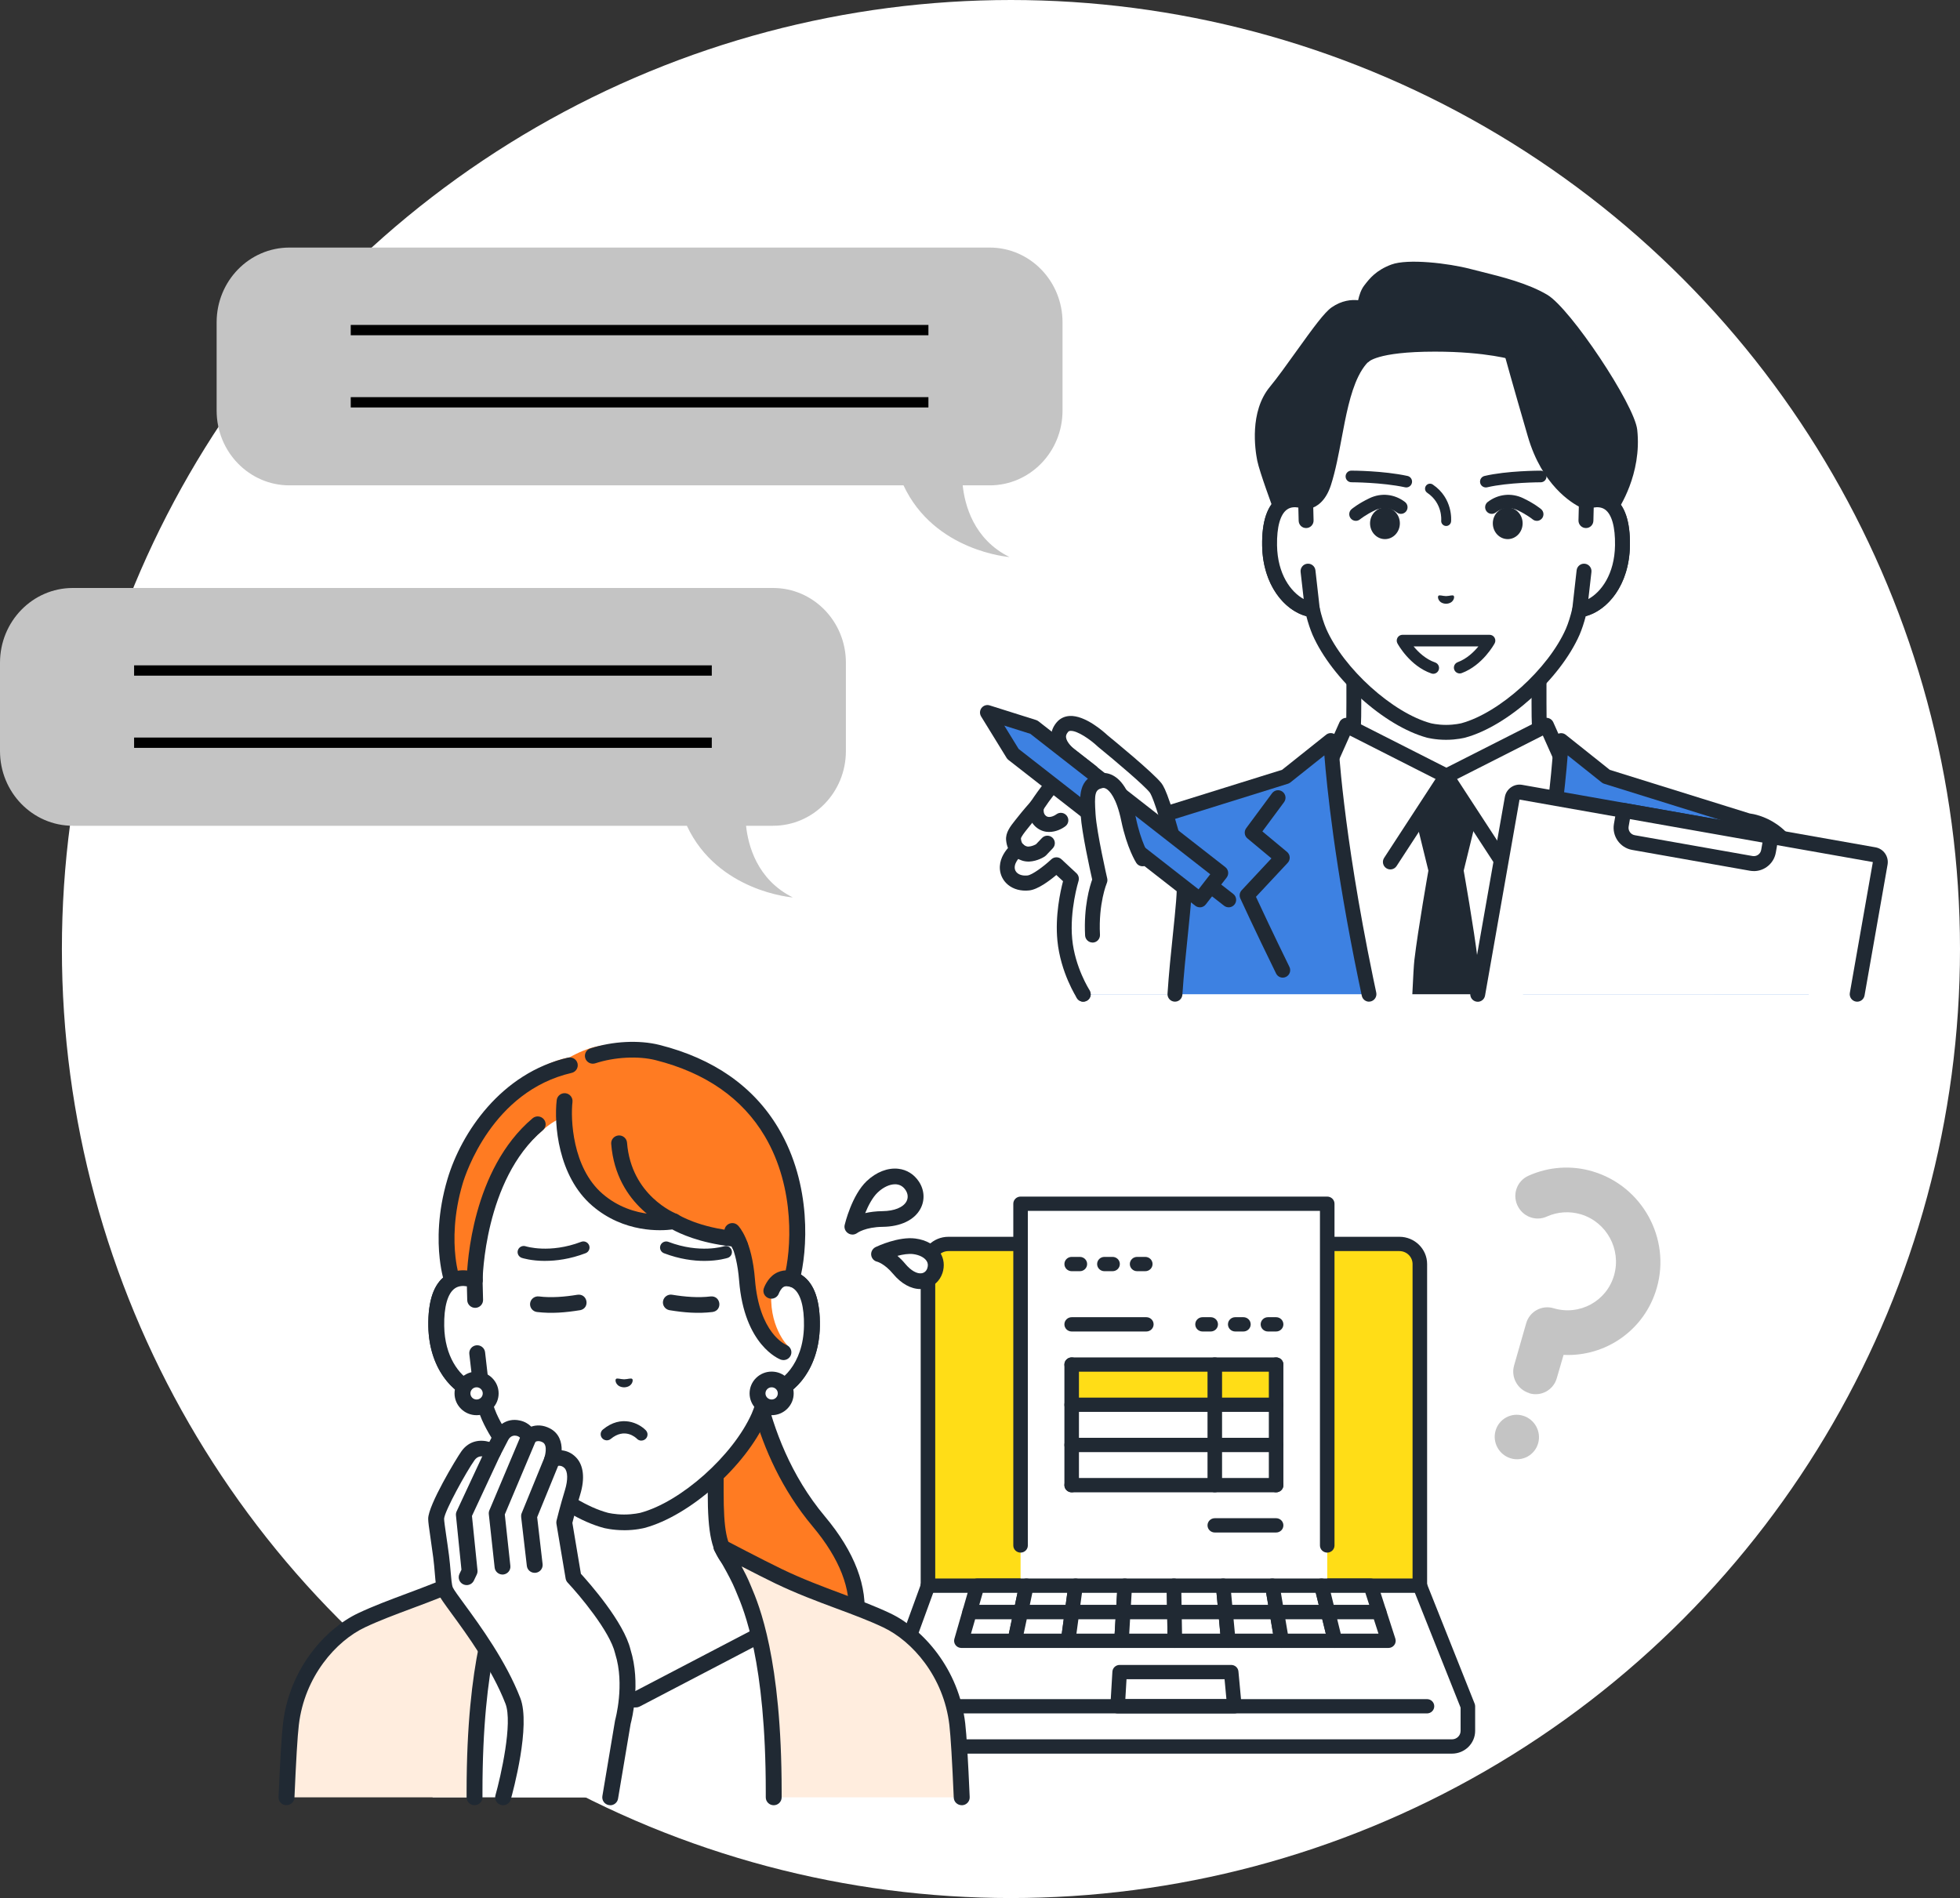 <svg width="190" height="184" viewBox="0 0 190 184" fill="none" xmlns="http://www.w3.org/2000/svg">
<rect x="0" y="0" width="190" height="184" fill="#333333" stroke="none"/>
<circle cx="98" cy="92" r="92" fill="white"/>
<path d="M158.656 79.308C152.708 77.067 151.395 75.09 150.364 73.928C149.336 72.765 149.182 71.928 149.182 68.168V56.471L140.204 58.528L131.225 56.471V68.168C131.225 71.931 131.071 72.769 130.043 73.928C129.015 75.09 127.699 77.064 121.751 79.308C115.811 81.549 133.55 92.263 133.55 92.263H146.854C146.854 92.263 164.59 81.549 158.652 79.308H158.656Z" fill="white"/>
<path d="M146.86 92.988C146.616 92.988 146.376 92.862 146.241 92.637C146.035 92.296 146.144 91.848 146.488 91.642C151.864 88.393 159.349 82.84 159.15 80.669C159.14 80.557 159.112 80.251 158.405 79.984C152.792 77.868 151.17 75.969 150.094 74.713C150.001 74.607 149.914 74.504 149.831 74.407C148.601 73.02 148.466 71.915 148.466 68.165V57.376L140.374 59.23C140.268 59.256 140.159 59.256 140.053 59.23L131.96 57.376V68.165C131.96 71.915 131.825 73.016 130.595 74.407C130.509 74.504 130.422 74.607 130.332 74.713C129.256 75.969 127.631 77.868 122.021 79.984C121.315 80.251 121.286 80.554 121.276 80.669C121.077 82.84 128.559 88.393 133.938 91.642C134.279 91.848 134.391 92.292 134.186 92.637C133.98 92.978 133.537 93.091 133.193 92.885C130.9 91.5 119.487 84.398 119.837 80.541C119.892 79.939 120.229 79.118 121.514 78.632C126.78 76.648 128.257 74.919 129.237 73.773C129.333 73.66 129.426 73.551 129.52 73.448C130.342 72.517 130.518 71.96 130.518 68.168V56.471C130.518 56.252 130.618 56.043 130.791 55.904C130.965 55.766 131.186 55.714 131.401 55.766L140.216 57.788L149.031 55.766C149.246 55.718 149.471 55.766 149.641 55.904C149.815 56.043 149.914 56.249 149.914 56.471V68.168C149.914 71.96 150.091 72.517 150.913 73.448C151.003 73.551 151.096 73.657 151.196 73.773C152.175 74.916 153.656 76.645 158.919 78.632C160.203 79.118 160.541 79.935 160.595 80.541C160.948 84.398 149.532 91.5 147.239 92.885C147.124 92.956 146.995 92.988 146.867 92.988H146.86Z" fill="#202933"/>
<path d="M149.911 70.315L140.207 75.238L130.502 70.315L128.803 74.124L123.749 78.763C123.749 78.763 125.165 86.964 127.461 96.381H152.949C155.245 86.967 156.661 78.763 156.661 78.763L151.607 74.124L149.908 70.315H149.911Z" fill="white"/>
<path d="M153.337 95.496C153.289 95.496 153.238 95.489 153.19 95.48C152.798 95.399 152.548 95.016 152.631 94.623L155.871 79.021L151.122 74.659C151.048 74.591 150.99 74.51 150.952 74.42L149.561 71.304L140.534 75.882C140.329 75.985 140.088 75.985 139.882 75.882L130.855 71.304L129.465 74.42C129.423 74.51 129.365 74.591 129.295 74.659L124.545 79.021L127.785 94.623C127.866 95.016 127.615 95.399 127.226 95.48C126.838 95.56 126.453 95.309 126.372 94.919L123.049 78.912C122.997 78.66 123.081 78.403 123.267 78.229L128.209 73.689L129.847 70.016C129.927 69.835 130.078 69.694 130.264 69.629C130.451 69.562 130.656 69.575 130.833 69.665L140.21 74.42L149.587 69.665C149.763 69.575 149.969 69.562 150.155 69.629C150.341 69.697 150.492 69.835 150.573 70.016L152.21 73.689L157.153 78.229C157.342 78.403 157.425 78.66 157.371 78.912L154.047 94.919C153.977 95.261 153.675 95.496 153.341 95.496H153.337Z" fill="#202933"/>
<path d="M145.631 84.285C145.396 84.285 145.165 84.169 145.024 83.957L140.204 76.561L135.383 83.957C135.165 84.291 134.719 84.385 134.385 84.166C134.051 83.947 133.958 83.499 134.176 83.165L139.6 74.842C139.735 74.636 139.959 74.514 140.204 74.514C140.448 74.514 140.676 74.636 140.807 74.842L146.231 83.165C146.449 83.499 146.356 83.947 146.022 84.166C145.9 84.246 145.762 84.285 145.627 84.285H145.631Z" fill="#202933"/>
<path d="M141.889 84.401L143.055 79.652L140.178 75.235L137.3 79.652L138.466 84.401C138.466 84.401 137.458 90.09 137.108 93.072C137.056 93.503 136.989 94.681 136.909 96.381H143.447C143.367 94.681 143.299 93.503 143.248 93.072C142.898 90.09 141.889 84.401 141.889 84.401Z" fill="#202933"/>
<path d="M169.478 79.568L155.718 75.28L151.344 71.796C151.344 71.796 150.975 80.286 147.937 94.958C147.84 95.431 147.738 95.905 147.635 96.381H175.339C175.149 90.782 174.889 86.233 174.539 84.771C173.357 79.852 169.478 79.568 169.475 79.568H169.478Z" fill="#3D81E2"/>
<path d="M129.012 71.796L124.638 75.28L110.878 79.568C110.878 79.568 106.999 79.852 105.814 84.771C105.464 86.233 105.204 90.779 105.014 96.381H132.718C132.615 95.908 132.516 95.431 132.416 94.958C129.378 80.29 129.009 71.796 129.009 71.796H129.012Z" fill="#3D81E2"/>
<path d="M132.718 97.106C132.384 97.106 132.085 96.874 132.012 96.536C131.909 96.059 131.806 95.583 131.71 95.106C129.391 83.909 128.617 76.217 128.383 73.226L125.085 75.853C125.014 75.908 124.934 75.95 124.85 75.978L111.09 80.267C111.039 80.283 110.984 80.293 110.929 80.296C110.795 80.309 107.551 80.634 106.514 84.945C106.305 85.808 106.003 88.5 105.734 96.407C105.721 96.806 105.387 97.118 104.985 97.106C104.587 97.093 104.276 96.758 104.288 96.356C104.51 89.816 104.78 85.972 105.107 84.601C106.305 79.614 110.072 78.934 110.724 78.854L124.285 74.626L128.553 71.226C128.765 71.056 129.054 71.02 129.301 71.133C129.548 71.246 129.712 71.487 129.722 71.761C129.725 71.845 130.127 80.376 133.113 94.807C133.209 95.277 133.312 95.75 133.412 96.224C133.495 96.613 133.248 96.999 132.859 97.086C132.808 97.096 132.757 97.102 132.705 97.102L132.718 97.106Z" fill="#202933"/>
<path d="M124.349 94.775C124.083 94.775 123.826 94.627 123.701 94.369C121.617 90.119 120.249 87.128 120.236 87.099C120.114 86.832 120.165 86.516 120.364 86.304L123.251 83.213L120.923 81.275C120.628 81.03 120.576 80.596 120.804 80.286L123.312 76.899C123.55 76.577 124.003 76.51 124.324 76.748C124.645 76.986 124.712 77.44 124.475 77.762L122.374 80.599L124.764 82.588C124.918 82.717 125.011 82.901 125.024 83.1C125.037 83.3 124.966 83.496 124.831 83.641L121.751 86.938C122.204 87.917 123.386 90.444 124.995 93.731C125.171 94.092 125.024 94.523 124.664 94.701C124.561 94.752 124.452 94.775 124.346 94.775H124.349Z" fill="#202933"/>
<path d="M175.284 95.496C174.898 95.496 174.577 95.19 174.561 94.8C174.307 88.078 174.028 85.731 173.839 84.945C172.801 80.634 169.558 80.306 169.42 80.296C169.368 80.293 169.314 80.28 169.263 80.267L155.502 75.978C155.415 75.953 155.338 75.911 155.268 75.853L151.97 73.226C151.748 76.059 151.042 83.1 149.006 93.326C148.929 93.719 148.546 93.973 148.155 93.896C147.763 93.818 147.509 93.435 147.586 93.043C150.248 79.688 150.615 71.845 150.618 71.767C150.631 71.497 150.791 71.252 151.038 71.139C151.286 71.027 151.575 71.062 151.787 71.233L156.054 74.633L169.619 78.86C170.274 78.941 174.038 79.62 175.236 84.607C175.537 85.859 175.785 89.179 175.997 94.749C176.013 95.148 175.701 95.486 175.303 95.499C175.293 95.499 175.284 95.499 175.274 95.499L175.284 95.496Z" fill="#202933"/>
<path d="M153.784 48.657V41.638C153.784 39.613 153.28 37.62 152.307 35.846C150.451 32.459 146.697 28.512 140.232 28.486H140.12C133.656 28.515 129.902 32.459 128.046 35.846C127.073 37.62 126.568 39.613 126.568 41.638V48.657C125.062 48.084 123.001 48.457 123.071 52.881C123.136 56.799 125.486 58.898 127.224 59.114C127.397 59.861 127.615 60.592 127.895 61.246C129.693 65.338 134.574 69.742 138.505 70.808C138.505 70.808 139.208 70.995 140.175 70.995C141.141 70.995 141.845 70.808 141.845 70.808C145.775 69.739 150.656 65.335 152.455 61.246C152.731 60.595 152.952 59.864 153.126 59.114C154.863 58.898 157.214 56.799 157.278 52.881C157.349 48.457 155.287 48.087 153.781 48.657H153.784Z" fill="white"/>
<path d="M140.178 71.719C139.128 71.719 138.354 71.516 138.322 71.51C134.192 70.386 129.118 65.821 127.236 61.539C127.012 61.007 126.809 60.405 126.636 59.736C124.52 59.169 122.413 56.719 122.352 52.894C122.314 50.553 122.847 48.979 123.935 48.213C124.481 47.83 125.139 47.669 125.849 47.743V41.638C125.849 39.491 126.392 37.366 127.416 35.498C128.993 32.623 132.737 27.794 140.12 27.762H140.236C147.622 27.794 151.366 32.623 152.943 35.498C153.967 37.369 154.507 39.491 154.507 41.638V47.743C155.216 47.669 155.875 47.826 156.421 48.213C157.509 48.979 158.042 50.556 158.004 52.894C157.943 56.719 155.836 59.172 153.72 59.736C153.547 60.405 153.344 61.007 153.123 61.529C151.238 65.821 146.161 70.386 142.037 71.507C141.999 71.516 141.228 71.719 140.178 71.719ZM125.518 49.175C125.265 49.175 125.001 49.233 124.767 49.397C124.112 49.858 123.768 51.091 123.797 52.871C123.855 56.387 125.891 58.219 127.317 58.4C127.619 58.438 127.863 58.657 127.93 58.953C128.11 59.723 128.322 60.399 128.563 60.962C130.261 64.826 134.998 69.105 138.698 70.112C138.698 70.112 139.327 70.273 140.178 70.273C141.029 70.273 141.658 70.112 141.665 70.112C145.358 69.108 150.094 64.829 151.796 60.956C152.034 60.399 152.246 59.723 152.426 58.953C152.493 58.657 152.74 58.435 153.039 58.4C154.465 58.222 156.501 56.387 156.559 52.871C156.588 51.094 156.244 49.861 155.589 49.397C155.069 49.03 154.394 49.201 154.041 49.336C153.819 49.42 153.569 49.391 153.373 49.256C153.177 49.12 153.062 48.898 153.062 48.66V41.641C153.062 39.735 152.583 37.855 151.674 36.197C150.252 33.599 146.873 29.239 140.233 29.21H140.123C133.482 29.239 130.104 33.599 128.685 36.197C127.776 37.855 127.297 39.735 127.297 41.641V48.66C127.297 48.898 127.182 49.12 126.986 49.256C126.79 49.391 126.543 49.42 126.318 49.336C126.122 49.262 125.83 49.175 125.518 49.175Z" fill="#202933"/>
<path d="M132.609 35.128C132.609 35.128 131.69 34.838 131.026 36.194C129.59 39.12 129.388 43.541 128.335 46.815C127.718 48.731 126.572 48.654 126.572 48.654L125.046 51.197L124.128 49.14C124.128 49.14 122.798 45.566 122.586 44.513C122.346 43.322 121.938 40.048 123.649 37.968C125.518 35.698 128.437 31.12 129.507 30.379C130.958 29.378 132.252 29.974 132.252 29.974C132.252 29.974 132.358 28.705 132.811 28.122C133.267 27.539 133.778 26.818 135.13 26.316C136.482 25.814 140.204 26.203 142.349 26.764C144.494 27.324 147.506 27.936 149.629 29.198C151.751 30.46 157.76 39.603 157.994 41.728C158.45 45.83 156.193 49.082 156.193 49.082L154.908 51.007L153.787 48.65C153.787 48.65 150.335 47.35 148.81 42.115C147.284 36.88 146.697 34.9 146.697 34.9C146.697 34.9 144.128 34.088 139.109 34.088C133.376 34.088 132.615 35.125 132.615 35.125L132.609 35.128Z" fill="#202933"/>
<path d="M146.565 34.993C146.27 34.993 145.993 34.809 145.884 34.516C145.878 34.497 145.496 33.467 144.796 32.787C144.108 32.118 142.596 30.991 140.207 30.991C136.632 30.991 135.444 32.932 135.431 32.952C135.229 33.296 134.786 33.409 134.442 33.206C134.099 33.003 133.986 32.559 134.189 32.214C134.253 32.105 135.817 29.542 140.207 29.542C143.11 29.542 144.959 30.923 145.804 31.747C146.748 32.668 147.223 33.966 147.243 34.024C147.377 34.401 147.185 34.816 146.809 34.951C146.729 34.98 146.645 34.993 146.565 34.993Z" fill="#202933"/>
<path d="M146.565 34.99C146.388 34.99 146.212 34.925 146.07 34.793C145.974 34.706 143.633 32.601 139.574 33.544C139.185 33.634 138.797 33.393 138.707 33.003C138.617 32.614 138.858 32.224 139.246 32.134C144.086 31.01 146.937 33.628 147.059 33.737C147.352 34.011 147.364 34.468 147.091 34.761C146.95 34.912 146.758 34.99 146.565 34.99Z" fill="#202933"/>
<path d="M125.046 51.925C125.046 51.925 125.017 51.925 125.001 51.925C124.732 51.909 124.494 51.745 124.385 51.497L123.466 49.439C123.466 49.439 123.454 49.41 123.45 49.397C123.396 49.249 122.098 45.756 121.877 44.661C121.662 43.592 121.113 39.916 123.091 37.514C123.826 36.622 124.744 35.341 125.631 34.101C127.323 31.741 128.399 30.27 129.096 29.793C130.072 29.117 131.006 29.037 131.655 29.104C131.758 28.637 131.935 28.077 132.24 27.684L132.304 27.601C132.763 27.008 133.396 26.197 134.876 25.646C136.479 25.051 140.419 25.521 142.529 26.071C142.869 26.161 143.235 26.252 143.614 26.345C145.621 26.844 148.119 27.469 149.995 28.579C152.249 29.919 158.437 39.204 158.71 41.654C159.189 45.978 156.883 49.359 156.784 49.5L155.505 51.416C155.361 51.632 155.11 51.754 154.854 51.735C154.593 51.715 154.365 51.561 154.253 51.326L153.245 49.207C152.329 48.757 149.478 47.018 148.11 42.321C146.601 37.14 145.872 34.484 145.865 34.458C145.759 34.072 145.987 33.673 146.369 33.567C146.755 33.46 147.153 33.689 147.259 34.072C147.265 34.098 147.991 36.744 149.497 41.912C150.891 46.696 153.913 47.926 154.041 47.974C154.211 48.042 154.356 48.174 154.436 48.338L155.011 49.545L155.589 48.676C155.618 48.634 157.689 45.572 157.272 41.806C157.069 39.977 151.302 31.033 149.256 29.816C147.564 28.811 145.181 28.216 143.264 27.739C142.879 27.642 142.509 27.552 142.163 27.459C140.037 26.902 136.488 26.577 135.377 26.989C134.282 27.395 133.855 27.945 133.441 28.476L133.373 28.56C133.155 28.84 133.004 29.587 132.965 30.025C132.946 30.26 132.811 30.473 132.609 30.588C132.407 30.707 132.156 30.72 131.944 30.621C131.915 30.608 130.984 30.225 129.911 30.965C129.375 31.335 127.949 33.325 126.803 34.925C125.901 36.184 124.969 37.485 124.202 38.415C122.586 40.376 123.158 43.705 123.29 44.355C123.454 45.167 124.423 47.855 124.793 48.853L125.136 49.623L125.949 48.267C126.1 48.016 126.315 47.874 126.597 47.916C126.703 47.904 127.259 47.775 127.641 46.58C128.062 45.27 128.354 43.712 128.637 42.205C129.054 39.974 129.488 37.665 130.371 35.862C131.1 34.375 131.861 33.837 131.944 33.782C132.275 33.56 132.725 33.65 132.946 33.982C133.164 34.31 133.081 34.755 132.757 34.98C132.731 34.999 132.211 35.398 131.671 36.5C130.875 38.129 130.461 40.337 130.059 42.472C129.767 44.024 129.468 45.627 129.019 47.025C128.495 48.65 127.583 49.15 127.015 49.301L125.663 51.558C125.531 51.777 125.297 51.909 125.043 51.909L125.046 51.925Z" fill="#202933"/>
<path d="M126.617 50.466L126.572 48.654C125.066 48.081 123.004 48.454 123.075 52.878C123.139 56.796 125.49 58.895 127.227 59.111L126.803 55.363L126.617 50.463V50.466Z" fill="white"/>
<path d="M127.227 59.839C127.198 59.839 127.166 59.839 127.137 59.832C124.866 59.549 122.419 57.018 122.352 52.891C122.314 50.55 122.847 48.976 123.935 48.209C124.725 47.652 125.753 47.572 126.825 47.978C127.102 48.081 127.285 48.341 127.291 48.638L127.336 50.45C127.346 50.849 127.031 51.181 126.629 51.191C126.222 51.2 125.901 50.885 125.891 50.482L125.859 49.204C125.518 49.143 125.107 49.15 124.764 49.394C124.109 49.855 123.765 51.088 123.794 52.868C123.839 55.663 125.133 57.392 126.379 58.074L126.08 55.45C126.035 55.054 126.321 54.694 126.716 54.649C127.114 54.603 127.471 54.89 127.516 55.286L127.94 59.034C127.965 59.256 127.888 59.475 127.731 59.629C127.596 59.765 127.413 59.839 127.224 59.839H127.227Z" fill="#202933"/>
<path d="M153.784 48.657L153.739 50.469L153.553 55.37L153.129 59.117C154.866 58.902 157.217 56.803 157.281 52.884C157.352 48.461 155.29 48.087 153.784 48.66V48.657Z" fill="white"/>
<path d="M153.129 59.839C152.939 59.839 152.756 59.764 152.621 59.629C152.464 59.472 152.387 59.253 152.413 59.034L152.836 55.286C152.881 54.89 153.241 54.603 153.636 54.649C154.031 54.694 154.317 55.054 154.272 55.45L153.973 58.074C155.219 57.392 156.513 55.66 156.558 52.868C156.587 51.091 156.244 49.858 155.589 49.394C155.245 49.153 154.834 49.143 154.493 49.204L154.461 50.482C154.452 50.882 154.131 51.2 153.723 51.191C153.325 51.181 153.007 50.849 153.016 50.45L153.061 48.638C153.068 48.341 153.254 48.081 153.527 47.977C154.599 47.569 155.627 47.652 156.417 48.209C157.506 48.976 158.039 50.553 158 52.891C157.933 57.018 155.486 59.549 153.215 59.832C153.186 59.835 153.154 59.839 153.125 59.839H153.129Z" fill="#202933"/>
<path d="M136.324 47.253C136.285 47.253 136.244 47.25 136.205 47.24C133.964 46.757 131.032 46.751 131.003 46.751C130.691 46.751 130.441 46.5 130.441 46.187C130.441 45.875 130.691 45.624 131.003 45.624C131.128 45.624 134.083 45.63 136.44 46.139C136.741 46.203 136.937 46.503 136.87 46.809C136.812 47.073 136.581 47.253 136.321 47.253H136.324Z" fill="#202933"/>
<path d="M140.191 50.988C140.191 50.988 140.159 50.988 140.143 50.988C139.879 50.962 139.683 50.724 139.709 50.46C139.716 50.395 139.841 48.779 138.354 47.772C138.132 47.623 138.075 47.321 138.225 47.102C138.373 46.88 138.675 46.822 138.893 46.973C140.865 48.309 140.676 50.463 140.666 50.556C140.64 50.804 140.432 50.991 140.188 50.991L140.191 50.988Z" fill="#202933"/>
<path d="M144.034 47.253C143.781 47.253 143.549 47.079 143.488 46.819C143.418 46.516 143.604 46.213 143.906 46.142C146.067 45.63 149.221 45.627 149.355 45.627C149.667 45.627 149.917 45.878 149.917 46.191C149.917 46.503 149.667 46.754 149.355 46.754C149.323 46.754 146.199 46.761 144.166 47.24C144.124 47.25 144.079 47.256 144.037 47.256L144.034 47.253Z" fill="#202933"/>
<path d="M131.437 50.492C131.254 50.492 131.071 50.415 130.946 50.264C130.718 49.993 130.75 49.587 131.019 49.359C131.045 49.336 131.662 48.818 132.766 48.293C133.903 47.752 135.184 47.891 136.193 48.66C136.475 48.876 136.53 49.278 136.315 49.562C136.1 49.845 135.698 49.9 135.416 49.684C134.497 48.985 133.576 49.333 133.315 49.455C132.375 49.903 131.851 50.337 131.845 50.341C131.723 50.441 131.578 50.492 131.43 50.492H131.437Z" fill="#202933"/>
<path d="M134.256 52.263C135.054 52.263 135.701 51.578 135.701 50.733C135.701 49.889 135.054 49.204 134.256 49.204C133.458 49.204 132.811 49.889 132.811 50.733C132.811 51.578 133.458 52.263 134.256 52.263Z" fill="#202933"/>
<path d="M148.98 50.492C148.832 50.492 148.684 50.441 148.566 50.341C148.562 50.341 148.039 49.903 147.098 49.455C146.838 49.333 145.916 48.982 144.998 49.684C144.715 49.9 144.314 49.845 144.099 49.562C143.884 49.278 143.938 48.876 144.221 48.66C145.229 47.891 146.51 47.752 147.647 48.293C148.752 48.818 149.369 49.336 149.394 49.359C149.664 49.587 149.699 49.996 149.468 50.267C149.34 50.418 149.16 50.495 148.977 50.495L148.98 50.492Z" fill="#202933"/>
<path d="M146.157 52.263C146.955 52.263 147.602 51.578 147.602 50.733C147.602 49.889 146.955 49.204 146.157 49.204C145.359 49.204 144.712 49.889 144.712 50.733C144.712 51.578 145.359 52.263 146.157 52.263Z" fill="#202933"/>
<path d="M139.43 57.765C139.532 57.646 139.812 57.778 140.178 57.788C140.544 57.778 140.823 57.646 140.926 57.765C141.032 57.888 140.91 58.509 140.178 58.528C139.446 58.509 139.324 57.891 139.43 57.768V57.765Z" fill="#202933"/>
<path d="M138.939 65.318C138.877 65.318 138.816 65.309 138.755 65.286C136.662 64.562 135.512 62.459 135.464 62.369C135.371 62.195 135.374 61.983 135.477 61.812C135.579 61.642 135.763 61.539 135.958 61.539H144.394C144.594 61.539 144.777 61.642 144.876 61.812C144.979 61.983 144.982 62.195 144.889 62.369C144.841 62.456 143.727 64.494 141.697 65.251C141.408 65.36 141.084 65.209 140.974 64.919C140.865 64.626 141.016 64.304 141.305 64.195C142.188 63.866 142.872 63.206 143.315 62.665H137.034C137.49 63.219 138.203 63.902 139.122 64.221C139.414 64.323 139.571 64.642 139.468 64.939C139.388 65.17 139.17 65.318 138.939 65.318Z" fill="#202933"/>
<path d="M112.024 76.374C111.234 75.367 106.893 71.829 106.893 71.829C106.893 71.829 104.105 69.198 102.994 70.483C101.838 71.822 103.72 73.197 103.72 73.197L105.801 74.82C105.801 74.82 103.392 75.148 102.773 75.399C102.153 75.65 100.496 78.149 100.496 78.149C100.496 78.149 99.786 78.934 99.134 79.771C98.691 80.338 98.2 80.882 98.251 81.388C98.319 82.054 98.63 82.328 98.63 82.328C98.63 82.328 97.551 83.155 97.65 84.237C97.724 85.051 98.495 85.724 99.693 85.599C100.647 85.499 102.413 83.844 102.413 83.844L103.864 85.196C103.864 85.196 102.936 88.155 103.222 91.114C103.508 94.073 105.011 96.381 105.011 96.381H113.9C114.211 91.578 115.024 86.388 114.741 85.283C114.558 84.572 112.811 77.382 112.024 76.378V76.374Z" fill="white"/>
<path d="M105.014 97.106C104.78 97.106 104.545 96.99 104.407 96.777C104.343 96.677 102.805 94.282 102.503 91.182C102.268 88.767 102.795 86.388 103.049 85.425L102.4 84.823C101.732 85.386 100.605 86.233 99.77 86.32C98.974 86.404 98.245 86.21 97.715 85.773C97.262 85.399 96.986 84.878 96.931 84.305C96.848 83.393 97.32 82.656 97.712 82.209C97.631 82.009 97.561 81.761 97.532 81.462C97.458 80.718 97.946 80.103 98.418 79.51L98.566 79.324C99.15 78.577 99.77 77.878 99.924 77.704C100.733 76.487 101.825 75.003 102.5 74.729C102.808 74.604 103.421 74.475 104.035 74.362L103.274 73.77C103.164 73.689 102.04 72.839 101.906 71.651C101.838 71.065 102.024 70.496 102.445 70.009C102.763 69.642 103.197 69.433 103.698 69.407C105.184 69.33 106.973 70.914 107.365 71.281C107.901 71.719 111.784 74.9 112.59 75.927C112.936 76.371 113.604 77.769 115.351 84.752L115.438 85.1C115.631 85.847 115.467 87.54 115.139 90.712C114.956 92.482 114.748 94.491 114.619 96.426C114.593 96.826 114.25 97.128 113.852 97.102C113.453 97.077 113.152 96.732 113.177 96.333C113.306 94.369 113.514 92.347 113.701 90.563C113.935 88.316 114.176 85.995 114.038 85.463L113.948 85.106C112.207 78.155 111.597 77.009 111.453 76.822C110.91 76.13 108.155 73.792 106.434 72.389C106.421 72.379 106.408 72.366 106.395 72.353C105.711 71.709 104.446 70.817 103.771 70.853C103.646 70.859 103.588 70.898 103.537 70.956C103.335 71.191 103.328 71.368 103.341 71.481C103.392 71.957 103.954 72.469 104.144 72.611L106.241 74.246C106.472 74.427 106.572 74.726 106.495 75.006C106.417 75.286 106.183 75.496 105.894 75.534C104.931 75.666 103.409 75.917 103.042 76.066C102.757 76.236 101.796 77.489 101.096 78.545C101.077 78.574 101.055 78.603 101.032 78.628C101.026 78.635 100.332 79.407 99.703 80.212L99.545 80.409C99.34 80.666 98.958 81.149 98.967 81.307C98.996 81.594 99.086 81.738 99.118 81.784C99.298 81.915 99.375 82.099 99.382 82.324C99.388 82.556 99.25 82.753 99.067 82.891C99.064 82.894 98.309 83.509 98.367 84.163C98.383 84.35 98.473 84.517 98.627 84.642C98.858 84.832 99.208 84.913 99.613 84.868C100.037 84.823 101.148 84.024 101.915 83.303C102.191 83.046 102.622 83.042 102.901 83.303L104.353 84.655C104.555 84.845 104.632 85.135 104.552 85.402C104.542 85.431 103.672 88.265 103.938 91.034C104.205 93.783 105.599 95.953 105.615 95.976C105.833 96.31 105.74 96.758 105.403 96.977C105.281 97.057 105.143 97.096 105.008 97.096L105.014 97.106Z" fill="#202933"/>
<path d="M99.68 83.522C98.791 83.522 98.177 82.897 98.107 82.823C97.834 82.534 97.847 82.073 98.136 81.8C98.425 81.526 98.884 81.539 99.157 81.829C99.157 81.829 99.423 82.086 99.703 82.07C100.024 82.054 100.31 81.909 100.428 81.845L101.01 81.236C101.286 80.946 101.742 80.937 102.031 81.214C102.32 81.49 102.33 81.948 102.053 82.237L101.408 82.917C101.373 82.952 101.334 82.988 101.292 83.017C101.222 83.065 100.592 83.48 99.777 83.522C99.745 83.522 99.712 83.522 99.68 83.522Z" fill="#202933"/>
<path d="M101.703 80.653C101.324 80.653 100.929 80.55 100.553 80.277C99.629 79.601 99.648 78.493 99.805 77.946C99.914 77.563 100.316 77.341 100.701 77.45C101.083 77.563 101.305 77.962 101.196 78.348C101.183 78.393 101.074 78.863 101.408 79.105C101.796 79.388 102.397 78.947 102.403 78.941C102.721 78.702 103.174 78.767 103.415 79.082C103.656 79.398 103.598 79.849 103.283 80.093C102.946 80.354 102.352 80.65 101.71 80.65L101.703 80.653Z" fill="#202933"/>
<path d="M119.105 87.956C118.951 87.956 118.794 87.907 118.662 87.804L116.941 86.462C116.626 86.217 116.569 85.76 116.816 85.444C117.06 85.129 117.516 85.071 117.831 85.319L119.552 86.661C119.867 86.906 119.924 87.363 119.677 87.679C119.536 87.862 119.321 87.959 119.105 87.959V87.956Z" fill="#202933"/>
<path d="M100.217 70.486L118.335 84.626L116.311 87.231L98.193 73.091L95.721 69.069L100.217 70.486Z" fill="#3D81E2"/>
<path d="M116.312 87.956C116.157 87.956 116 87.907 115.868 87.804L97.75 73.664C97.683 73.612 97.625 73.544 97.58 73.474L95.107 69.452C94.95 69.195 94.966 68.866 95.152 68.628C95.339 68.39 95.65 68.29 95.939 68.383L100.435 69.8C100.518 69.826 100.595 69.868 100.663 69.919L118.781 84.06C118.932 84.179 119.032 84.353 119.054 84.543C119.076 84.733 119.025 84.926 118.906 85.077L116.883 87.682C116.742 87.865 116.527 87.962 116.312 87.962V87.956ZM98.739 72.598L116.186 86.214L117.32 84.752L99.876 71.136L97.355 70.341L98.743 72.598H98.739Z" fill="#202933"/>
<path d="M106.704 75.686C105.307 76.004 105.361 77.128 105.483 78.982C105.609 80.876 106.633 85.319 106.633 85.319C106.633 85.319 105.743 87.373 105.914 90.647L110.759 83.255C110.759 83.255 109.934 81.99 109.401 79.417C108.781 76.423 107.654 75.47 106.704 75.689V75.686Z" fill="white"/>
<path d="M105.91 91.371C105.528 91.371 105.21 91.072 105.188 90.686C105.043 87.878 105.641 85.918 105.875 85.264C105.666 84.333 104.873 80.737 104.761 79.031C104.639 77.186 104.523 75.441 106.543 74.981C107.057 74.861 107.58 74.964 108.055 75.27C108.99 75.872 109.68 77.218 110.108 79.269C110.599 81.648 111.357 82.849 111.363 82.862C111.578 83.197 111.482 83.644 111.148 83.863C110.814 84.079 110.368 83.986 110.152 83.654C110.117 83.596 109.247 82.241 108.691 79.565C108.226 77.311 107.545 76.664 107.275 76.49C107.079 76.365 106.948 76.378 106.864 76.397C106.154 76.558 106.068 76.893 106.203 78.937C106.321 80.75 107.323 85.116 107.333 85.161C107.368 85.312 107.352 85.47 107.291 85.612C107.285 85.628 106.472 87.572 106.63 90.615C106.649 91.014 106.344 91.355 105.946 91.375C105.933 91.375 105.92 91.375 105.907 91.375L105.91 91.371Z" fill="#202933"/>
<path d="M181.677 82.852L147.429 76.796C147.034 76.725 146.658 76.99 146.591 77.385L143.248 96.385L180.036 96.378L182.268 83.693C182.339 83.297 182.076 82.92 181.681 82.852H181.677Z" fill="white"/>
<path d="M143.248 97.112C143.206 97.112 143.164 97.109 143.123 97.102C142.731 97.032 142.468 96.658 142.535 96.262L145.878 77.263C145.945 76.88 146.157 76.548 146.472 76.326C146.79 76.104 147.172 76.017 147.554 76.085L181.803 82.141C182.589 82.279 183.116 83.033 182.978 83.822L180.746 96.507C180.675 96.9 180.303 97.164 179.908 97.096C179.516 97.025 179.253 96.652 179.32 96.256L181.552 83.57L147.301 77.514L143.958 96.516C143.897 96.867 143.591 97.115 143.248 97.115V97.112Z" fill="#202933"/>
<path d="M157.417 78.564L171.69 81.087L171.438 82.517C171.299 83.306 170.548 83.834 169.76 83.695L158.344 81.676C157.556 81.537 157.03 80.784 157.169 79.994L157.42 78.564L157.417 78.564Z" fill="white"/>
<path d="M170.014 84.443C169.889 84.443 169.76 84.433 169.632 84.411L158.216 82.392C157.037 82.183 156.247 81.053 156.453 79.871L156.703 78.442C156.774 78.049 157.146 77.785 157.541 77.852L171.812 80.377C172.002 80.409 172.169 80.518 172.278 80.676C172.387 80.834 172.432 81.027 172.397 81.217L172.146 82.646C172.047 83.219 171.729 83.719 171.254 84.053C170.884 84.314 170.454 84.446 170.014 84.446V84.443ZM158.004 79.404L157.879 80.122C157.808 80.518 158.074 80.895 158.469 80.966L169.886 82.984C170.078 83.017 170.271 82.975 170.428 82.865C170.586 82.753 170.695 82.585 170.727 82.395L170.852 81.677L158.004 79.407V79.404Z" fill="#202933"/>
<path fill-rule="evenodd" clip-rule="evenodd" d="M87.591 47.051H28.055C24.161 47.051 21 43.81 21 39.807V31.243C21 27.241 24.161 24 28.055 24H95.945C99.839 24 103 27.241 103 31.243V39.807C103 43.81 99.839 47.051 95.945 47.051H93.323C93.517 48.908 94.365 52.27 97.858 54C97.858 54 90.574 53.464 87.585 47.051H87.591Z" fill="#C4C4C4"/>
<path d="M34 32H90" stroke="black"/>
<path d="M34 39H90" stroke="black"/>
<g clip-path="url(#clip0_4265_131)">
<path d="M135.655 120.59H91.938C90.844 120.59 89.956 121.462 89.956 122.539V153.717H137.637V122.539C137.637 121.462 136.75 120.59 135.655 120.59Z" fill="#FFDD17"/>
<path d="M137.637 154.41C137.248 154.41 136.932 154.1 136.932 153.717V122.539C136.932 121.847 136.36 121.283 135.655 121.283H91.939C91.234 121.283 90.661 121.847 90.661 122.539V153.717C90.661 154.1 90.346 154.41 89.956 154.41C89.567 154.41 89.251 154.1 89.251 153.717V122.539C89.251 121.083 90.456 119.897 91.939 119.897H135.656C137.137 119.897 138.343 121.082 138.343 122.539V153.717C138.343 154.1 138.027 154.41 137.638 154.41H137.637Z" fill="#202933"/>
<path d="M89.968 153.717L85.706 165.409V167.793C85.706 168.629 86.395 169.306 87.245 169.306H140.755C141.605 169.306 142.294 168.629 142.294 167.793V165.409L137.637 153.717H89.968Z" fill="white"/>
<path d="M140.755 170H87.245C86.008 170 85.001 169.01 85.001 167.794V165.41C85.001 165.33 85.016 165.251 85.043 165.176L89.262 153.6C89.319 153.273 89.608 153.024 89.956 153.024H89.968C90.197 153.024 90.412 153.134 90.544 153.318C90.675 153.503 90.708 153.739 90.631 153.951L86.411 165.53V167.794C86.411 168.246 86.785 168.614 87.245 168.614H140.755C141.215 168.614 141.589 168.246 141.589 167.794V165.541L136.98 153.971C136.838 153.615 137.017 153.213 137.379 153.073C137.742 152.934 138.151 153.109 138.293 153.466L142.95 165.158C142.982 165.238 142.999 165.324 142.999 165.411V167.795C142.999 169.011 141.992 170.001 140.755 170.001V170Z" fill="#202933"/>
<path d="M113.944 162.094H108.538L108.342 165.409H114H119.659L119.35 162.094H113.944Z" fill="white"/>
<path d="M119.659 166.102H108.342C108.147 166.102 107.962 166.024 107.828 165.885C107.695 165.746 107.626 165.56 107.638 165.369L107.834 162.055C107.856 161.688 108.164 161.402 108.538 161.402H119.35C119.715 161.402 120.019 161.675 120.052 162.032L120.361 165.347C120.379 165.541 120.313 165.733 120.18 165.878C120.047 166.022 119.858 166.103 119.659 166.103V166.102ZM109.089 164.716H118.887L118.707 162.787H109.203L109.089 164.716Z" fill="#202933"/>
<path d="M138.33 166.102H89.519C89.13 166.102 88.814 165.792 88.814 165.409C88.814 165.026 89.13 164.716 89.519 164.716H138.33C138.72 164.716 139.035 165.026 139.035 165.409C139.035 165.792 138.72 166.102 138.33 166.102Z" fill="#202933"/>
<path d="M137.637 154.41H89.956C89.567 154.41 89.251 154.1 89.251 153.717C89.251 153.335 89.567 153.024 89.956 153.024H137.637C138.026 153.024 138.342 153.335 138.342 153.717C138.342 154.1 138.026 154.41 137.637 154.41Z" fill="#202933"/>
<path d="M128.66 116.693H98.933V153.717H128.66V116.693Z" fill="white"/>
<path d="M123.705 132.283H103.887V136.18H123.705V132.283Z" fill="#FFDD17"/>
<path d="M123.705 132.976H103.887C103.498 132.976 103.182 132.665 103.182 132.283C103.182 131.9 103.498 131.59 103.887 131.59H123.705C124.094 131.59 124.41 131.9 124.41 132.283C124.41 132.665 124.094 132.976 123.705 132.976Z" fill="#202933"/>
<path d="M123.705 144.668C123.316 144.668 123 144.357 123 143.974V132.283C123 131.9 123.316 131.59 123.705 131.59C124.094 131.59 124.41 131.9 124.41 132.283V143.974C124.41 144.357 124.094 144.668 123.705 144.668Z" fill="#202933"/>
<path d="M103.887 144.668C103.498 144.668 103.182 144.357 103.182 143.974V132.283C103.182 131.9 103.498 131.59 103.887 131.59C104.276 131.59 104.592 131.9 104.592 132.283V143.974C104.592 144.357 104.276 144.668 103.887 144.668Z" fill="#202933"/>
<path d="M117.76 144.668C117.371 144.668 117.055 144.357 117.055 143.974V132.283C117.055 131.9 117.371 131.59 117.76 131.59C118.149 131.59 118.465 131.9 118.465 132.283V143.974C118.465 144.357 118.149 144.668 117.76 144.668Z" fill="#202933"/>
<path d="M111.124 129.078H103.887C103.498 129.078 103.182 128.767 103.182 128.385C103.182 128.002 103.498 127.692 103.887 127.692H111.124C111.513 127.692 111.829 128.002 111.829 128.385C111.829 128.767 111.513 129.078 111.124 129.078Z" fill="#202933"/>
<path d="M123.705 148.564H117.76C117.371 148.564 117.055 148.254 117.055 147.871C117.055 147.489 117.371 147.178 117.76 147.178H123.705C124.094 147.178 124.41 147.489 124.41 147.871C124.41 148.254 124.094 148.564 123.705 148.564Z" fill="#202933"/>
<path d="M123.705 136.873H103.887C103.498 136.873 103.182 136.562 103.182 136.18C103.182 135.797 103.498 135.487 103.887 135.487H123.705C124.094 135.487 124.41 135.797 124.41 136.18C124.41 136.562 124.094 136.873 123.705 136.873Z" fill="#202933"/>
<path d="M123.705 140.77H103.887C103.498 140.77 103.182 140.459 103.182 140.077C103.182 139.694 103.498 139.384 103.887 139.384H123.705C124.094 139.384 124.41 139.694 124.41 140.077C124.41 140.459 124.094 140.77 123.705 140.77Z" fill="#202933"/>
<path d="M123.705 144.668H103.887C103.498 144.668 103.182 144.357 103.182 143.974C103.182 143.592 103.498 143.281 103.887 143.281H123.705C124.094 143.281 124.41 143.592 124.41 143.974C124.41 144.357 124.094 144.668 123.705 144.668Z" fill="#202933"/>
<path d="M104.68 123.232H103.888C103.499 123.232 103.183 122.922 103.183 122.539C103.183 122.156 103.499 121.846 103.888 121.846H104.68C105.069 121.846 105.385 122.156 105.385 122.539C105.385 122.922 105.069 123.232 104.68 123.232Z" fill="#202933"/>
<path d="M107.851 123.232H107.059C106.67 123.232 106.354 122.922 106.354 122.539C106.354 122.156 106.67 121.846 107.059 121.846H107.851C108.24 121.846 108.556 122.156 108.556 122.539C108.556 122.922 108.24 123.232 107.851 123.232Z" fill="#202933"/>
<path d="M111.022 123.232H110.23C109.841 123.232 109.525 122.922 109.525 122.539C109.525 122.156 109.841 121.846 110.23 121.846H111.022C111.411 121.846 111.727 122.156 111.727 122.539C111.727 122.922 111.411 123.232 111.022 123.232Z" fill="#202933"/>
<path d="M117.364 129.078H116.572C116.183 129.078 115.867 128.767 115.867 128.385C115.867 128.002 116.183 127.692 116.572 127.692H117.364C117.753 127.692 118.069 128.002 118.069 128.385C118.069 128.767 117.753 129.078 117.364 129.078Z" fill="#202933"/>
<path d="M120.535 129.078H119.742C119.353 129.078 119.037 128.767 119.037 128.385C119.037 128.002 119.353 127.692 119.742 127.692H120.535C120.924 127.692 121.24 128.002 121.24 128.385C121.24 128.767 120.924 129.078 120.535 129.078Z" fill="#202933"/>
<path d="M123.705 129.078H122.913C122.524 129.078 122.208 128.767 122.208 128.385C122.208 128.002 122.524 127.692 122.913 127.692H123.705C124.095 127.692 124.41 128.002 124.41 128.385C124.41 128.767 124.095 129.078 123.705 129.078Z" fill="#202933"/>
<path d="M128.66 150.513C128.271 150.513 127.955 150.203 127.955 149.82V117.386H99.638V149.82C99.638 150.203 99.322 150.513 98.933 150.513C98.544 150.513 98.228 150.203 98.228 149.82V116.693C98.228 116.31 98.544 116 98.933 116H128.66C129.049 116 129.365 116.31 129.365 116.693V149.82C129.365 150.203 129.049 150.513 128.66 150.513Z" fill="#202933"/>
<path d="M98.958 156.281H93.996L94.735 153.717H99.501L98.958 156.281Z" fill="white"/>
<path d="M98.958 156.974H93.996C93.775 156.974 93.566 156.872 93.434 156.698C93.3 156.525 93.258 156.3 93.318 156.091L94.057 153.528C94.142 153.229 94.419 153.023 94.735 153.023H99.502C99.715 153.023 99.915 153.118 100.049 153.279C100.183 153.441 100.235 153.654 100.192 153.858L99.649 156.421C99.581 156.743 99.293 156.973 98.959 156.973L98.958 156.974ZM94.928 155.588H98.385L98.634 154.41H95.266L94.927 155.588H94.928Z" fill="#202933"/>
<path d="M103.921 156.281H98.958L99.501 153.717H104.268L103.921 156.281Z" fill="white"/>
<path d="M103.92 156.974H98.958C98.746 156.974 98.546 156.88 98.411 156.718C98.278 156.556 98.225 156.344 98.268 156.139L98.811 153.576C98.879 153.254 99.168 153.024 99.501 153.024H104.268C104.471 153.024 104.665 153.11 104.798 153.261C104.932 153.411 104.994 153.611 104.967 153.809L104.619 156.372C104.572 156.717 104.273 156.974 103.92 156.974ZM99.825 155.588H103.303L103.463 154.41H100.075L99.826 155.588H99.825Z" fill="#202933"/>
<path d="M108.883 156.281H103.921L104.268 153.717H109.035L108.883 156.281Z" fill="white"/>
<path d="M108.883 156.974H103.921C103.718 156.974 103.524 156.888 103.391 156.737C103.257 156.587 103.195 156.387 103.222 156.189L103.57 153.626C103.617 153.281 103.916 153.024 104.268 153.024H109.035C109.23 153.024 109.415 153.103 109.549 153.241C109.682 153.38 109.751 153.567 109.739 153.757L109.587 156.32C109.565 156.687 109.257 156.973 108.883 156.973V156.974ZM104.726 155.588H108.219L108.288 154.41H104.886L104.726 155.588Z" fill="#202933"/>
<path d="M113.845 156.281H108.883L109.035 153.717H113.802L113.845 156.281Z" fill="white"/>
<path d="M113.845 156.974H108.883C108.688 156.974 108.503 156.895 108.37 156.757C108.236 156.618 108.168 156.431 108.179 156.241L108.331 153.678C108.353 153.311 108.661 153.025 109.035 153.025H113.802C114.186 153.025 114.5 153.328 114.507 153.707L114.55 156.271C114.553 156.456 114.481 156.636 114.348 156.768C114.216 156.9 114.034 156.975 113.845 156.975V156.974ZM109.63 155.588H113.128L113.108 154.41H109.7L109.63 155.588Z" fill="#202933"/>
<path d="M118.808 156.281H113.845L113.802 153.717H118.569L118.808 156.281Z" fill="white"/>
<path d="M118.808 156.974H113.845C113.461 156.974 113.147 156.671 113.14 156.292L113.097 153.728C113.094 153.543 113.167 153.363 113.299 153.231C113.432 153.099 113.613 153.024 113.802 153.024H118.569C118.934 153.024 119.238 153.297 119.271 153.654L119.51 156.218C119.528 156.412 119.462 156.604 119.328 156.748C119.195 156.893 119.006 156.974 118.808 156.974ZM114.539 155.588H118.036L117.926 154.41H114.519L114.539 155.588Z" fill="#202933"/>
<path d="M123.77 156.281H118.808L118.569 153.717H123.336L123.77 156.281Z" fill="white"/>
<path d="M123.77 156.974H118.808C118.443 156.974 118.139 156.701 118.106 156.344L117.867 153.78C117.849 153.586 117.915 153.394 118.048 153.25C118.182 153.106 118.371 153.024 118.569 153.024H123.336C123.681 153.024 123.974 153.269 124.031 153.604L124.466 156.167C124.499 156.368 124.442 156.574 124.308 156.729C124.173 156.884 123.977 156.974 123.77 156.974ZM119.451 155.588H122.937L122.738 154.41H119.341L119.451 155.588Z" fill="#202933"/>
<path d="M128.733 156.281H123.77L123.336 153.717H128.103L128.733 156.281Z" fill="white"/>
<path d="M128.733 156.974H123.77C123.425 156.974 123.132 156.729 123.075 156.394L122.641 153.831C122.607 153.63 122.664 153.424 122.799 153.269C122.933 153.114 123.129 153.024 123.336 153.024H128.103C128.428 153.024 128.712 153.243 128.788 153.555L129.418 156.118C129.469 156.324 129.421 156.542 129.286 156.71C129.153 156.877 128.949 156.974 128.733 156.974ZM124.368 155.588H127.838L127.549 154.41H124.169L124.368 155.588Z" fill="#202933"/>
<path d="M133.695 156.281H128.733L128.103 153.717H132.87L133.695 156.281Z" fill="white"/>
<path d="M133.695 156.974H128.733C128.407 156.974 128.124 156.755 128.047 156.443L127.418 153.88C127.367 153.674 127.415 153.456 127.549 153.289C127.683 153.121 127.887 153.024 128.103 153.024H132.87C133.177 153.024 133.449 153.22 133.542 153.508L134.367 156.072C134.435 156.283 134.396 156.513 134.264 156.691C134.131 156.869 133.92 156.975 133.695 156.975V156.974ZM129.288 155.588H132.734L132.355 154.41H129L129.289 155.588H129.288Z" fill="#202933"/>
<path d="M98.369 159.063H93.194L93.996 156.281H98.958L98.369 159.063Z" fill="white"/>
<path d="M98.369 159.756H93.194C92.973 159.756 92.765 159.655 92.632 159.481C92.499 159.307 92.456 159.083 92.516 158.874L93.318 156.091C93.404 155.793 93.681 155.587 93.997 155.587H98.959C99.172 155.587 99.372 155.681 99.506 155.843C99.64 156.004 99.692 156.217 99.649 156.421L99.06 159.204C98.992 159.525 98.704 159.755 98.37 159.755L98.369 159.756ZM94.126 158.37H97.796L98.092 156.974H94.529L94.126 158.37Z" fill="#202933"/>
<path d="M103.543 159.063H98.369L98.958 156.281H103.921L103.543 159.063Z" fill="white"/>
<path d="M103.544 159.756H98.369C98.157 159.756 97.956 159.662 97.822 159.5C97.689 159.339 97.636 159.126 97.679 158.922L98.268 156.139C98.336 155.818 98.625 155.588 98.958 155.588H103.921C104.124 155.588 104.317 155.674 104.451 155.824C104.584 155.975 104.646 156.174 104.619 156.372L104.242 159.155C104.195 159.499 103.896 159.756 103.544 159.756ZM99.236 158.37H102.926L103.115 156.974H99.531L99.235 158.37H99.236Z" fill="#202933"/>
<path d="M108.718 159.063H103.543L103.921 156.281H108.883L108.718 159.063Z" fill="white"/>
<path d="M108.718 159.756H103.543C103.34 159.756 103.146 159.67 103.013 159.52C102.879 159.369 102.817 159.17 102.844 158.972L103.221 156.189C103.268 155.845 103.567 155.588 103.92 155.588H108.882C109.077 155.588 109.262 155.666 109.395 155.805C109.529 155.943 109.597 156.13 109.586 156.32L109.421 159.103C109.399 159.47 109.091 159.755 108.717 159.755L108.718 159.756ZM104.348 158.37H108.053L108.136 156.974H104.538L104.349 158.37H104.348Z" fill="#202933"/>
<path d="M113.892 159.063H108.718L108.883 156.281H113.845L113.892 159.063Z" fill="white"/>
<path d="M113.892 159.756H108.718C108.523 159.756 108.338 159.678 108.204 159.539C108.071 159.401 108.002 159.214 108.014 159.023L108.179 156.241C108.201 155.874 108.509 155.589 108.883 155.589H113.845C114.23 155.589 114.544 155.892 114.55 156.271L114.597 159.053C114.6 159.239 114.528 159.418 114.395 159.55C114.263 159.682 114.081 159.757 113.892 159.757V159.756ZM109.465 158.37H113.175L113.152 156.974H109.547L109.465 158.37Z" fill="#202933"/>
<path d="M119.067 159.063H113.892L113.845 156.281H118.808L119.067 159.063Z" fill="white"/>
<path d="M119.067 159.756H113.892C113.508 159.756 113.194 159.453 113.187 159.074L113.14 156.292C113.138 156.106 113.21 155.927 113.343 155.795C113.475 155.663 113.656 155.588 113.845 155.588H118.808C119.172 155.588 119.476 155.86 119.51 156.218L119.769 159C119.787 159.194 119.721 159.387 119.588 159.531C119.454 159.675 119.265 159.756 119.067 159.756ZM114.586 158.37H118.295L118.164 156.974H114.562L114.585 158.37H114.586Z" fill="#202933"/>
<path d="M124.242 159.063H119.067L118.808 156.281H123.77L124.242 159.063Z" fill="white"/>
<path d="M124.242 159.756H119.067C118.702 159.756 118.399 159.484 118.365 159.126L118.106 156.344C118.088 156.15 118.154 155.957 118.287 155.813C118.421 155.669 118.609 155.588 118.808 155.588H123.77C124.115 155.588 124.409 155.833 124.466 156.167L124.937 158.95C124.971 159.15 124.914 159.356 124.78 159.511C124.646 159.667 124.449 159.756 124.242 159.756ZM119.711 158.37H123.41L123.173 156.974H119.58L119.711 158.37Z" fill="#202933"/>
<path d="M129.417 159.063H124.242L123.77 156.281H128.733L129.417 159.063Z" fill="white"/>
<path d="M129.417 159.756H124.242C123.897 159.756 123.604 159.511 123.546 159.177L123.075 156.394C123.041 156.194 123.098 155.988 123.233 155.833C123.367 155.677 123.563 155.588 123.77 155.588H128.733C129.058 155.588 129.342 155.807 129.418 156.118L130.102 158.901C130.153 159.107 130.105 159.325 129.97 159.492C129.837 159.659 129.633 159.756 129.417 159.756ZM124.839 158.37H128.521L128.178 156.974H124.603L124.84 158.37H124.839Z" fill="#202933"/>
<path d="M134.592 159.063H129.417L128.733 156.281H133.695L134.592 159.063Z" fill="white"/>
<path d="M134.592 159.756H129.417C129.092 159.756 128.808 159.537 128.732 159.226L128.047 156.443C127.997 156.237 128.045 156.019 128.179 155.852C128.312 155.685 128.516 155.588 128.733 155.588H133.695C134.002 155.588 134.274 155.784 134.367 156.072L135.264 158.854C135.331 159.065 135.293 159.295 135.16 159.474C135.028 159.652 134.816 159.757 134.592 159.757V159.756ZM129.971 158.37H133.628L133.178 156.974H129.627L129.97 158.37H129.971Z" fill="#202933"/>
</g>
<path fill-rule="evenodd" clip-rule="evenodd" d="M66.591 80.051H7.055C3.161 80.051 0 76.81 0 72.807V64.243C0 60.241 3.161 57 7.055 57H74.945C78.839 57 82 60.241 82 64.243V72.807C82 76.81 78.839 80.051 74.945 80.051H72.323C72.517 81.908 73.365 85.27 76.858 87C76.858 87 69.574 86.464 66.585 80.051H66.591Z" fill="#C4C4C4"/>
<path d="M13 65H69" stroke="black"/>
<path d="M13 72H69" stroke="black"/>
<g clip-path="url(#clip1_4265_131)">
<path d="M72.586 128.642H66.052L66.948 165.04C66.948 165.04 75.987 165.635 79.163 163.268C81.584 161.466 86.445 155.922 79.379 147.49C72.439 139.214 72.589 128.642 72.589 128.642H72.586Z" fill="#FF7B22"/>
<path d="M69.416 165.872C68.008 165.872 67.016 165.811 66.893 165.801C66.469 165.774 66.148 165.412 66.175 164.993C66.203 164.573 66.575 164.256 66.992 164.283C69.43 164.442 76.278 164.462 78.695 162.663C79.632 161.963 81.854 159.996 82.23 156.825C82.555 154.073 81.396 151.094 78.78 147.977C72.746 140.779 71.933 132.036 71.827 129.403H66.049C65.625 129.403 65.279 129.061 65.279 128.642C65.279 128.223 65.625 127.881 66.049 127.881H72.582C72.787 127.881 72.986 127.962 73.129 128.108C73.273 128.253 73.355 128.449 73.351 128.652C73.351 128.753 73.297 139.051 79.967 147.007C82.859 150.458 84.134 153.819 83.758 157C83.314 160.756 80.719 163.059 79.621 163.877C77.327 165.588 72.425 165.872 69.413 165.872H69.416Z" fill="#202933"/>
<path d="M80.141 156.307C73.809 153.954 71.898 152.555 70.801 151.334C69.704 150.114 69.372 148.558 69.372 144.61V132.327L60.497 134.487L51.621 132.327V144.61C51.621 148.562 51.286 150.117 50.192 151.334C49.098 152.555 47.184 153.951 40.852 156.307C34.527 158.66 53.413 169.912 53.413 169.912H67.577C67.577 169.912 86.459 158.66 80.138 156.307H80.141Z" fill="white"/>
<path d="M67.584 170.673C67.324 170.673 67.068 170.541 66.924 170.304C66.705 169.946 66.822 169.476 67.187 169.259C72.91 165.848 80.88 160.016 80.668 157.737C80.657 157.619 80.627 157.298 79.874 157.017C73.656 154.705 71.522 153.275 70.23 151.838C68.986 150.452 68.606 148.765 68.606 144.606V133.294L60.685 135.221C60.565 135.251 60.439 135.251 60.316 135.221L52.394 133.294V144.606C52.394 148.761 52.015 150.452 50.77 151.838C49.481 153.275 47.348 154.705 41.129 157.017C40.377 157.298 40.346 157.616 40.336 157.737C40.124 160.016 48.09 165.848 53.816 169.259C54.179 169.476 54.298 169.942 54.08 170.304C53.861 170.662 53.389 170.781 53.023 170.564C50.582 169.111 38.432 161.652 38.804 157.602C38.862 156.97 39.221 156.108 40.589 155.597C46.862 153.265 48.637 151.929 49.621 150.83C50.568 149.775 50.859 148.322 50.859 144.61V132.327C50.859 132.094 50.968 131.874 51.153 131.729C51.338 131.583 51.58 131.532 51.813 131.59L60.504 133.706L69.194 131.59C69.423 131.536 69.666 131.587 69.854 131.729C70.039 131.874 70.148 132.094 70.148 132.327V144.61C70.148 148.322 70.435 149.775 71.382 150.83C72.367 151.926 74.145 153.265 80.418 155.597C81.786 156.108 82.145 156.967 82.203 157.602C82.579 161.652 70.425 169.111 67.984 170.564C67.861 170.639 67.724 170.673 67.587 170.673H67.584Z" fill="#202933"/>
<path d="M61.656 164.763H59.341L44.493 157.024L41.932 174.239H79.068L76.48 157.024L61.656 164.763Z" fill="white"/>
<path d="M58.144 171.67C58.096 171.67 58.049 171.666 57.997 171.656C57.58 171.575 57.307 171.18 57.389 170.764L58.585 164.617C58.667 164.205 59.071 163.934 59.484 164.016C59.902 164.097 60.175 164.492 60.093 164.908L58.897 171.055C58.825 171.42 58.503 171.67 58.141 171.67H58.144Z" fill="#202933"/>
<path d="M61.656 165.523H59.341C59.215 165.523 59.091 165.493 58.982 165.436L49.31 160.395C48.934 160.199 48.791 159.739 48.989 159.367C49.187 158.995 49.652 158.853 50.028 159.049L59.529 164.002H61.461L73.782 157.568C74.158 157.372 74.623 157.514 74.821 157.886C75.02 158.258 74.876 158.718 74.5 158.914L62.008 165.436C61.898 165.493 61.775 165.523 61.649 165.523H61.656Z" fill="#202933"/>
<path d="M85.953 157.071C82.852 155.607 79.269 154.627 75.471 152.798C73.533 151.865 69.929 149.965 69.929 149.965C69.929 149.965 71.42 152.406 71.987 153.809C72.555 155.215 74.999 160.03 74.999 173.675C74.999 173.861 74.999 174.05 74.999 174.236H93.225C93.085 170.987 92.941 168.36 92.798 167.136C92.227 162.271 89.054 158.535 85.953 157.068V157.071Z" fill="#FFEDDE"/>
<path d="M93.225 175C92.815 175 92.473 174.679 92.456 174.273C92.302 170.696 92.158 168.326 92.032 167.231C91.481 162.521 88.415 159.083 85.621 157.761C84.213 157.095 82.691 156.527 81.078 155.929C79.17 155.219 77.201 154.482 75.132 153.488C74.237 153.055 72.979 152.416 71.888 151.851C72.203 152.436 72.503 153.041 72.702 153.532C72.736 153.62 72.78 153.721 72.832 153.839C73.56 155.553 75.772 160.767 75.772 173.681V174.243C75.772 174.662 75.427 175.003 75.002 175.003C74.579 175.003 74.233 174.662 74.233 174.243V173.685C74.233 161.078 72.11 156.074 71.413 154.431C71.358 154.306 71.314 154.194 71.276 154.1C70.739 152.768 69.286 150.391 69.273 150.364C69.095 150.07 69.136 149.694 69.372 149.448C69.611 149.201 69.987 149.14 70.291 149.299C70.329 149.319 73.905 151.202 75.809 152.118C77.813 153.082 79.751 153.805 81.625 154.505C83.266 155.117 84.818 155.695 86.288 156.392C89.464 157.893 92.945 161.774 93.567 167.058C93.7 168.191 93.844 170.598 94.001 174.212C94.018 174.631 93.69 174.986 93.266 175.003C93.256 175.003 93.245 175.003 93.232 175.003L93.225 175Z" fill="#202933"/>
<path d="M35.044 157.071C31.943 158.535 28.77 162.274 28.199 167.14C28.055 168.363 27.909 170.99 27.772 174.239H45.997C45.997 174.053 45.997 173.867 45.997 173.678C45.997 160.03 48.442 155.219 49.009 153.812C49.577 152.406 51.068 149.968 51.068 149.968C51.068 149.968 47.464 151.868 45.526 152.801C41.727 154.63 38.144 155.607 35.044 157.075V157.071Z" fill="#FFEDDE"/>
<path d="M27.772 175C27.772 175 27.751 175 27.737 175C27.314 174.983 26.982 174.628 27.002 174.209C27.156 170.595 27.303 168.188 27.437 167.055C28.055 161.771 31.539 157.89 34.715 156.388C36.185 155.695 37.734 155.117 39.379 154.502C41.252 153.802 43.191 153.082 45.194 152.115C47.098 151.199 50.674 149.312 50.712 149.295C51.016 149.133 51.396 149.194 51.632 149.444C51.871 149.694 51.912 150.066 51.731 150.36C51.717 150.384 50.264 152.764 49.727 154.093C49.69 154.187 49.642 154.296 49.59 154.424C48.893 156.067 46.77 161.071 46.77 173.678V174.239C46.77 174.659 46.425 175 46.001 175C45.577 175 45.231 174.659 45.231 174.239V173.678C45.231 160.763 47.444 155.55 48.172 153.836C48.223 153.718 48.264 153.616 48.302 153.528C48.5 153.035 48.801 152.433 49.115 151.848C48.021 152.413 46.767 153.052 45.867 153.484C43.799 154.478 41.83 155.215 39.922 155.925C38.312 156.527 36.79 157.092 35.379 157.758C32.585 159.076 29.519 162.518 28.968 167.224C28.838 168.319 28.698 170.689 28.544 174.266C28.527 174.675 28.185 174.993 27.775 174.993L27.772 175Z" fill="#202933"/>
<path d="M74.986 124.122V116.751C74.986 114.625 74.449 112.532 73.413 110.669C71.437 107.113 67.44 102.968 60.558 102.941H60.438C53.556 102.971 49.56 107.113 47.584 110.669C46.548 112.532 46.011 114.625 46.011 116.751V124.122C44.408 123.52 42.213 123.912 42.288 128.557C42.356 132.672 44.859 134.876 46.709 135.103C46.893 135.887 47.126 136.654 47.423 137.341C49.338 141.638 54.534 146.263 58.719 147.385C58.719 147.385 59.468 147.581 60.497 147.581C61.526 147.581 62.274 147.385 62.274 147.385C66.459 146.263 71.656 141.638 73.57 137.341C73.864 136.658 74.1 135.89 74.285 135.103C76.134 134.876 78.637 132.672 78.705 128.557C78.781 123.912 76.586 123.523 74.982 124.122H74.986Z" fill="white"/>
<path d="M60.5 148.342C59.382 148.342 58.558 148.129 58.524 148.122C54.127 146.942 48.725 142.148 46.722 137.652C46.483 137.094 46.267 136.462 46.083 135.758C43.83 135.163 41.587 132.591 41.522 128.574C41.481 126.116 42.049 124.463 43.208 123.658C43.789 123.256 44.49 123.087 45.245 123.165V116.755C45.245 114.5 45.823 112.268 46.91 110.307C48.589 107.288 52.575 102.217 60.435 102.183H60.558C68.421 102.217 72.408 107.288 74.086 110.307C75.177 112.272 75.751 114.5 75.751 116.755V123.165C76.507 123.087 77.208 123.253 77.789 123.658C78.948 124.463 79.515 126.12 79.474 128.574C79.409 132.591 77.167 135.167 74.914 135.758C74.729 136.462 74.517 137.094 74.278 137.645C72.271 142.152 66.866 146.946 62.476 148.122C62.435 148.132 61.614 148.345 60.496 148.345L60.5 148.342ZM44.893 124.666C44.623 124.666 44.343 124.727 44.093 124.899C43.396 125.383 43.03 126.678 43.061 128.547C43.122 132.239 45.286 134.163 46.808 134.352C47.129 134.393 47.389 134.623 47.461 134.934C47.652 135.742 47.878 136.452 48.134 137.043C49.943 141.1 54.985 145.593 58.924 146.652C58.924 146.652 59.594 146.821 60.5 146.821C61.406 146.821 62.076 146.652 62.083 146.652C66.014 145.597 71.057 141.104 72.869 137.036C73.122 136.452 73.348 135.742 73.539 134.934C73.611 134.623 73.874 134.389 74.192 134.352C75.71 134.166 77.878 132.239 77.939 128.547C77.97 126.681 77.604 125.386 76.907 124.899C76.353 124.514 75.635 124.693 75.259 124.835C75.218 124.852 75.174 124.862 75.129 124.872C74.903 124.916 74.671 124.855 74.493 124.71C74.315 124.565 74.213 124.352 74.213 124.125V116.755C74.213 114.753 73.703 112.779 72.736 111.038C71.221 108.309 67.625 103.732 60.555 103.701H60.438C53.368 103.732 49.772 108.309 48.261 111.038C47.293 112.779 46.784 114.753 46.784 116.755V124.125C46.784 124.375 46.661 124.608 46.452 124.75C46.243 124.892 45.98 124.923 45.741 124.835C45.532 124.757 45.221 124.666 44.893 124.666Z" fill="#202933"/>
<path d="M74.986 124.125V122.205L74.288 135.106C76.138 134.879 78.64 132.675 78.709 128.561C78.784 123.915 76.589 123.523 74.986 124.125Z" fill="white"/>
<path d="M74.285 135.867C73.902 135.867 73.57 135.586 73.522 135.201C73.471 134.785 73.769 134.403 74.189 134.352C75.707 134.166 77.874 132.239 77.936 128.547C77.967 126.681 77.601 125.386 76.904 124.899C76.35 124.514 75.632 124.693 75.256 124.835C75.02 124.923 74.753 124.892 74.545 124.75C74.336 124.608 74.213 124.375 74.213 124.125V122.205C74.213 121.785 74.558 121.444 74.982 121.444C75.406 121.444 75.751 121.785 75.751 122.205V123.161C76.507 123.084 77.208 123.249 77.789 123.655C78.948 124.46 79.516 126.116 79.475 128.571C79.403 132.905 76.798 135.562 74.38 135.86C74.35 135.863 74.316 135.867 74.285 135.867Z" fill="#202933"/>
<path d="M75.043 123.932C75.043 123.932 75.221 123.378 75.929 123.31C76.664 123.243 76.873 123.557 76.924 123.31C77.963 118.246 77.666 105.551 63.744 102.038C61.276 101.416 58.842 100.446 55.208 102.504C49.043 103.647 45.108 111.2 44.12 114.513C42.449 120.122 43.816 124.084 43.816 124.084L44.756 126.627L46.014 124.125C46.014 124.125 46.609 114.632 52.647 109.526C52.691 109.483 53.269 108.959 53.932 108.61C54.414 108.357 54.667 108.215 54.667 108.215C54.667 110.304 54.845 113.668 57.908 116.308C61.269 119.206 65.331 118.394 65.331 118.394C65.331 118.394 67.403 119.747 71.31 120.109C71.341 120.119 71.505 120.301 71.741 120.758C72.086 121.61 72.503 122.732 72.671 124.565C73.221 130.562 76.353 130.451 76.353 130.451C76.353 130.451 74.408 128.527 74.808 124.845C74.869 124.297 75.047 123.939 75.047 123.939L75.043 123.932Z" fill="#FF7B22"/>
<path d="M44.753 127.388C44.637 127.388 44.52 127.36 44.411 127.306C44.032 127.12 43.874 126.664 44.066 126.285L45.249 123.936C45.29 122.492 45.772 113.36 51.625 108.411C51.95 108.137 52.432 108.174 52.709 108.495C52.986 108.813 52.948 109.293 52.623 109.567C46.931 114.381 46.784 124.03 46.784 124.128C46.784 124.243 46.756 124.358 46.702 124.463L45.444 126.965C45.31 127.232 45.037 127.388 44.753 127.388Z" fill="#202933"/>
<path d="M43.813 124.842C43.491 124.842 43.194 124.642 43.085 124.328C43.071 124.294 42.784 123.442 42.623 122.002C42.432 120.288 42.408 117.556 43.379 114.297C44.715 109.804 48.579 104.026 55.064 102.528C55.478 102.433 55.892 102.687 55.987 103.096C56.083 103.505 55.827 103.914 55.413 104.009C47.724 105.784 45.126 113.813 44.855 114.726C43.956 117.745 43.977 120.257 44.151 121.833C44.291 123.09 44.538 123.827 44.541 123.838C44.674 124.237 44.459 124.666 44.059 124.801C43.977 124.828 43.895 124.842 43.813 124.842Z" fill="#202933"/>
<path d="M76.763 124.754C76.698 124.754 76.633 124.747 76.565 124.727C76.155 124.619 75.909 124.203 76.018 123.797C76.688 121.299 77.153 115.227 74.131 110.135C71.956 106.47 68.397 103.995 63.553 102.772C61.874 102.349 59.58 102.467 57.71 103.079C57.307 103.211 56.873 102.995 56.739 102.596C56.606 102.197 56.825 101.767 57.228 101.636C59.389 100.929 61.96 100.801 63.932 101.298C69.187 102.623 73.064 105.338 75.454 109.364C78.729 114.878 78.281 121.275 77.502 124.186C77.409 124.527 77.098 124.75 76.76 124.75L76.763 124.754Z" fill="#202933"/>
<path d="M71.738 121.512C71.461 121.512 71.191 121.363 71.054 121.103C70.992 120.984 70.941 120.896 70.9 120.829C67.803 120.494 65.854 119.561 65.174 119.186C64.107 119.324 60.5 119.551 57.403 116.88C54.076 114.013 53.7 108.935 53.967 106.649C54.014 106.234 54.397 105.933 54.818 105.98C55.238 106.027 55.543 106.406 55.495 106.822C55.307 108.438 55.464 113.191 58.414 115.734C61.454 118.354 65.139 117.654 65.177 117.647C65.375 117.607 65.584 117.647 65.755 117.759C65.772 117.769 67.745 119.017 71.382 119.348C71.454 119.355 71.522 119.372 71.587 119.395C71.731 119.449 71.974 119.544 72.425 120.403C72.62 120.775 72.473 121.234 72.097 121.427C71.984 121.485 71.861 121.512 71.745 121.512H71.738Z" fill="#202933"/>
<path d="M74.77 125.897C74.685 125.897 74.599 125.883 74.517 125.853C74.117 125.714 73.905 125.285 74.045 124.889C74.08 124.794 74.387 123.953 75.095 123.496C75.868 122.999 76.616 123.178 76.698 123.202C77.109 123.31 77.351 123.729 77.242 124.135C77.133 124.534 76.729 124.774 76.322 124.679C76.292 124.676 76.124 124.652 75.936 124.774C75.728 124.909 75.553 125.247 75.502 125.389C75.389 125.7 75.092 125.897 74.777 125.897H74.77Z" fill="#202933"/>
<path d="M75.953 131.85C75.864 131.85 75.772 131.833 75.683 131.803C75.539 131.749 72.144 130.417 71.649 124.142C71.396 120.937 70.435 119.858 70.425 119.848C70.144 119.544 70.155 119.064 70.459 118.78C70.763 118.496 71.235 118.496 71.529 118.79C71.666 118.929 72.886 120.244 73.184 124.024C73.597 129.257 76.127 130.339 76.233 130.383C76.623 130.542 76.818 130.981 76.664 131.367C76.544 131.668 76.257 131.85 75.95 131.85H75.953Z" fill="#202933"/>
<path d="M65.324 119.152C65.231 119.152 65.139 119.135 65.047 119.101C64.832 119.017 59.727 116.991 59.249 110.892C59.214 110.473 59.532 110.108 59.956 110.074C60.38 110.04 60.749 110.355 60.784 110.774C61.187 115.896 65.43 117.613 65.608 117.684C66.001 117.84 66.196 118.28 66.042 118.668C65.922 118.969 65.632 119.152 65.327 119.152H65.324Z" fill="#202933"/>
<path d="M46.059 126.025L46.011 124.122C44.408 123.52 42.213 123.912 42.288 128.557C42.356 132.672 44.859 134.876 46.709 135.103L46.257 131.167L46.059 126.022V126.025Z" fill="white"/>
<path d="M46.712 135.867C46.681 135.867 46.647 135.867 46.616 135.86C44.199 135.562 41.594 132.905 41.522 128.571C41.481 126.113 42.049 124.46 43.208 123.655C44.049 123.07 45.143 122.986 46.285 123.412C46.578 123.52 46.773 123.794 46.78 124.105L46.828 126.008C46.838 126.427 46.503 126.776 46.079 126.786C45.666 126.796 45.303 126.465 45.293 126.042L45.259 124.7C44.897 124.636 44.459 124.642 44.093 124.899C43.396 125.383 43.03 126.678 43.061 128.547C43.108 131.482 44.486 133.297 45.813 134.014L45.495 131.259C45.447 130.843 45.751 130.464 46.172 130.417C46.592 130.369 46.975 130.67 47.023 131.086L47.474 135.021C47.502 135.255 47.42 135.485 47.252 135.647C47.108 135.789 46.914 135.867 46.712 135.867Z" fill="#202933"/>
<path d="M76.168 135.079C76.168 135.826 75.556 136.431 74.801 136.431C74.045 136.431 73.433 135.826 73.433 135.079C73.433 134.332 74.045 133.727 74.801 133.727C75.556 133.727 76.168 134.332 76.168 135.079Z" fill="white"/>
<path d="M74.801 137.192C73.621 137.192 72.664 136.242 72.664 135.079C72.664 133.913 73.625 132.966 74.801 132.966C75.372 132.966 75.909 133.186 76.312 133.585C76.715 133.984 76.938 134.514 76.938 135.079C76.938 135.644 76.715 136.174 76.312 136.573C75.909 136.972 75.372 137.192 74.801 137.192ZM74.801 134.487C74.473 134.487 74.203 134.751 74.203 135.079C74.203 135.404 74.469 135.671 74.801 135.671C74.962 135.671 75.112 135.61 75.225 135.498C75.338 135.387 75.399 135.238 75.399 135.079C75.399 134.92 75.338 134.771 75.225 134.66C75.112 134.548 74.962 134.487 74.801 134.487Z" fill="#202933"/>
<path d="M47.567 135.079C47.567 135.826 46.955 136.431 46.199 136.431C45.444 136.431 44.831 135.826 44.831 135.079C44.831 134.332 45.444 133.727 46.199 133.727C46.955 133.727 47.567 134.332 47.567 135.079Z" fill="white"/>
<path d="M46.199 137.192C45.02 137.192 44.062 136.242 44.062 135.079C44.062 133.913 45.023 132.966 46.199 132.966C46.77 132.966 47.307 133.186 47.71 133.585C48.114 133.984 48.336 134.514 48.336 135.079C48.336 135.644 48.114 136.174 47.71 136.573C47.307 136.972 46.77 137.192 46.199 137.192ZM46.199 134.487C45.871 134.487 45.601 134.751 45.601 135.079C45.601 135.404 45.867 135.671 46.199 135.671C46.36 135.671 46.51 135.61 46.623 135.498C46.736 135.387 46.797 135.238 46.797 135.079C46.797 134.92 46.736 134.771 46.623 134.66C46.51 134.548 46.36 134.487 46.199 134.487Z" fill="#202933"/>
<path d="M52.845 122.235C51.492 122.235 50.644 121.961 50.582 121.941C50.271 121.836 50.1 121.501 50.206 121.19C50.312 120.879 50.651 120.714 50.965 120.819C50.986 120.825 53.286 121.549 56.336 120.386C56.644 120.267 56.989 120.42 57.109 120.724C57.228 121.028 57.074 121.37 56.767 121.488C55.249 122.066 53.898 122.232 52.849 122.232L52.845 122.235Z" fill="#202933"/>
<path d="M62.172 139.657C62.015 139.657 61.857 139.596 61.741 139.474C61.628 139.359 60.565 138.369 59.208 139.491C58.955 139.701 58.579 139.667 58.367 139.417C58.155 139.166 58.189 138.791 58.442 138.582C60.237 137.097 61.95 137.98 62.603 138.653C62.832 138.889 62.825 139.261 62.586 139.488C62.469 139.599 62.319 139.653 62.172 139.653V139.657Z" fill="#202933"/>
<path d="M59.703 133.689C59.813 133.564 60.11 133.703 60.5 133.713C60.89 133.703 61.187 133.564 61.297 133.689C61.41 133.818 61.28 134.47 60.5 134.491C59.721 134.47 59.591 133.821 59.703 133.693V133.689Z" fill="#202933"/>
<path d="M56.23 127.012C54.828 127.239 53.484 127.357 52.052 127.188C51.632 127.134 51.334 126.752 51.389 126.336C51.444 125.92 51.83 125.626 52.25 125.68C53.444 125.829 54.767 125.714 55.963 125.518C56.965 125.366 57.228 126.816 56.233 127.016L56.23 127.012Z" fill="#202933"/>
<path d="M68.285 122.235C67.235 122.235 65.885 122.069 64.367 121.491C64.059 121.373 63.905 121.032 64.025 120.727C64.144 120.423 64.49 120.271 64.797 120.389C67.847 121.549 70.148 120.825 70.168 120.819C70.483 120.717 70.821 120.883 70.924 121.194C71.026 121.501 70.862 121.836 70.548 121.941C70.486 121.961 69.635 122.235 68.285 122.235Z" fill="#202933"/>
<path d="M65.18 125.518C66.374 125.714 67.69 125.826 68.876 125.68C69.885 125.575 70.076 127.036 69.074 127.188C67.642 127.357 66.298 127.242 64.897 127.012C64.48 126.938 64.199 126.542 64.274 126.13C64.35 125.711 64.76 125.433 65.18 125.518Z" fill="#202933"/>
<path d="M55.591 152.903L54.702 147.591C54.702 147.591 55.047 146.175 55.509 144.67C55.799 143.724 55.956 142.473 55.28 141.787C54.493 140.989 53.529 141.496 53.529 141.496C53.529 141.496 54.127 139.761 52.979 139.149C51.98 138.619 51.29 139.281 51.29 139.281C51.29 139.281 50.982 138.598 50.233 138.443C49.074 138.179 48.565 139.281 48.565 139.281L47.799 140.762C47.799 140.762 46.322 139.802 45.375 141.117C44.698 142.057 42.285 146.259 42.285 147.226C42.285 147.683 42.541 149.153 42.767 150.881C42.958 152.375 42.951 153.643 43.194 154.191C43.656 155.229 47.799 159.921 49.724 164.881C50.698 167.39 48.777 174.239 48.777 174.239H59.16L60.384 166.94C60.384 166.94 61.406 163.35 60.384 160.111C59.731 157.305 55.597 152.903 55.597 152.903H55.591Z" fill="white"/>
<path d="M59.153 175C59.112 175 59.068 174.997 59.027 174.99C58.606 174.922 58.326 174.53 58.394 174.114L59.618 166.815C59.621 166.788 59.628 166.761 59.635 166.734C59.645 166.7 60.582 163.312 59.642 160.337C59.635 160.317 59.632 160.3 59.628 160.28C59.129 158.14 56.138 154.6 55.026 153.42C54.924 153.312 54.856 153.173 54.832 153.028L53.939 147.717C53.922 147.615 53.926 147.514 53.95 147.412C53.963 147.355 54.305 145.959 54.767 144.451C55.068 143.467 55.05 142.652 54.722 142.317C54.38 141.969 53.984 142.118 53.868 142.172C53.587 142.304 53.249 142.263 53.016 142.06C52.784 141.858 52.691 141.54 52.791 141.249C52.791 141.242 53.146 140.106 52.606 139.819C52.162 139.582 51.881 139.775 51.806 139.839C51.625 140.012 51.379 140.079 51.133 140.035C50.886 139.988 50.685 139.819 50.582 139.592C50.582 139.592 50.415 139.261 50.073 139.19C49.563 139.075 49.321 139.484 49.256 139.609L48.48 141.11C48.38 141.303 48.203 141.445 47.991 141.499C47.779 141.553 47.553 141.519 47.372 141.398C47.173 141.273 46.466 140.904 45.998 141.557C45.235 142.618 43.092 146.489 43.05 147.23C43.05 147.446 43.153 148.143 43.259 148.883C43.341 149.444 43.437 150.093 43.526 150.786C43.597 151.354 43.645 151.885 43.683 152.355C43.738 152.997 43.792 153.66 43.895 153.89C43.997 154.123 44.5 154.81 45.033 155.536C46.534 157.589 49.047 161.024 50.438 164.614C51.474 167.278 49.717 173.722 49.512 174.446C49.399 174.851 48.975 175.088 48.565 174.976C48.155 174.865 47.915 174.446 48.028 174.04C48.544 172.201 49.724 167.021 48.999 165.158C47.679 161.754 45.239 158.42 43.782 156.429C43.02 155.384 42.644 154.867 42.483 154.502C42.278 154.042 42.223 153.386 42.148 152.484C42.11 152.031 42.066 151.517 41.997 150.982C41.908 150.3 41.816 149.657 41.734 149.103C41.587 148.088 41.508 147.544 41.508 147.23C41.508 145.911 44.233 141.384 44.739 140.678C45.492 139.633 46.582 139.535 47.437 139.782L47.874 138.94C48.127 138.396 49.003 137.391 50.401 137.709C50.886 137.811 51.245 138.054 51.498 138.301C51.987 138.135 52.63 138.108 53.334 138.487C54.209 138.953 54.462 139.812 54.449 140.596C54.9 140.64 55.389 140.823 55.823 141.263C56.575 142.023 56.722 143.315 56.24 144.897C55.878 146.084 55.584 147.23 55.485 147.629L56.312 152.565C57.098 153.427 60.48 157.24 61.122 159.921C62.138 163.17 61.252 166.666 61.133 167.112L59.912 174.371C59.85 174.743 59.522 175.007 59.153 175.007V175Z" fill="#202933"/>
<path d="M51.833 152.473C51.447 152.473 51.115 152.186 51.071 151.801L50.52 147.061C50.507 146.936 50.52 146.807 50.572 146.689L52.811 141.212C52.968 140.823 53.416 140.634 53.813 140.793C54.206 140.951 54.397 141.394 54.237 141.783L52.072 147.081L52.599 151.628C52.647 152.044 52.346 152.423 51.922 152.47C51.891 152.473 51.864 152.473 51.833 152.473Z" fill="#202933"/>
<path d="M48.712 152.639C48.326 152.639 47.99 152.348 47.95 151.96L47.385 146.787C47.372 146.658 47.389 146.53 47.44 146.412L50.572 138.987C50.736 138.598 51.187 138.416 51.577 138.578C51.97 138.74 52.155 139.187 51.99 139.572L48.934 146.817L49.474 151.797C49.519 152.216 49.214 152.588 48.791 152.636C48.763 152.636 48.736 152.639 48.709 152.639H48.712Z" fill="#202933"/>
<path d="M45.235 153.663C45.126 153.663 45.013 153.64 44.907 153.589C44.524 153.41 44.36 152.957 44.541 152.575L44.732 152.173L44.199 146.905C44.185 146.77 44.209 146.635 44.267 146.51L47.098 140.438C47.276 140.056 47.734 139.89 48.117 140.066C48.503 140.242 48.671 140.695 48.493 141.077L45.751 146.959L46.288 152.23C46.302 152.369 46.278 152.507 46.22 152.632L45.936 153.227C45.803 153.501 45.529 153.663 45.238 153.663H45.235Z" fill="#202933"/>
<path d="M82.63 118.925C82.63 118.925 83.252 116.278 84.555 115.044C85.868 113.803 87.57 113.655 88.435 114.963C89.3 116.271 88.459 118.134 85.56 118.168C83.536 118.192 82.63 118.922 82.63 118.922V118.925Z" fill="white"/>
<path d="M82.633 119.679C82.49 119.679 82.343 119.639 82.22 119.557C81.946 119.385 81.809 119.064 81.881 118.749C81.909 118.631 82.572 115.866 84.021 114.493C84.945 113.621 86.059 113.185 87.085 113.303C87.902 113.394 88.609 113.837 89.078 114.547C89.618 115.365 89.673 116.352 89.225 117.184C88.637 118.273 87.303 118.912 85.567 118.932C83.885 118.952 83.112 119.517 83.105 119.524C82.965 119.628 82.797 119.683 82.63 119.683L82.633 119.679ZM86.757 114.807C86.23 114.807 85.618 115.095 85.088 115.595C84.582 116.075 84.168 116.87 83.871 117.6C84.332 117.495 84.89 117.417 85.553 117.411C86.695 117.397 87.56 117.046 87.871 116.467C88.052 116.129 88.025 115.734 87.792 115.379C87.574 115.044 87.276 114.855 86.914 114.814C86.862 114.807 86.811 114.804 86.76 114.804L86.757 114.807Z" fill="#202933"/>
<path d="M85.221 121.576C85.221 121.576 87.201 120.636 88.633 120.822C90.073 121.011 91.02 121.985 90.627 123.175C90.233 124.365 88.637 124.777 87.163 123.006C86.134 121.769 85.221 121.576 85.221 121.576Z" fill="white"/>
<path d="M89.221 124.963C88.309 124.963 87.365 124.443 86.572 123.489C85.755 122.509 85.054 122.32 85.047 122.316C84.726 122.249 84.49 121.988 84.452 121.664C84.415 121.339 84.596 121.032 84.89 120.89C85.112 120.785 87.122 119.855 88.736 120.065C89.796 120.203 90.668 120.7 91.133 121.427C91.509 122.015 91.587 122.719 91.362 123.408C91.098 124.206 90.459 124.771 89.656 124.923C89.515 124.95 89.372 124.963 89.225 124.963H89.221ZM86.999 121.745C87.242 121.954 87.498 122.211 87.758 122.522C88.302 123.175 88.907 123.516 89.365 123.429C89.618 123.381 89.806 123.209 89.895 122.938C89.98 122.678 89.96 122.448 89.827 122.242C89.611 121.904 89.126 121.654 88.531 121.576C88.079 121.518 87.519 121.606 86.999 121.745Z" fill="#202933"/>
</g>
<path d="M149.102 139.927C148.771 141.065 147.579 141.716 146.443 141.372C145.308 141.029 144.649 139.825 144.98 138.687C145.312 137.549 146.503 136.898 147.639 137.242C148.775 137.585 149.434 138.789 149.102 139.927Z" fill="#C4C4C4"/>
<path d="M148.239 135.049C147.104 134.706 146.445 133.502 146.776 132.364L147.949 128.27C148.28 127.132 149.472 126.481 150.607 126.825C153.119 127.572 155.745 126.147 156.466 123.63C157.187 121.112 155.744 118.461 153.232 117.713C152.133 117.393 150.981 117.471 149.948 117.935C148.865 118.429 147.595 117.938 147.093 116.845C146.592 115.752 147.069 114.48 148.152 113.987C150.125 113.093 152.343 112.942 154.417 113.566C159.201 115.001 161.988 120.066 160.604 124.859C159.432 128.953 155.632 131.546 151.571 131.344L150.908 133.62C150.577 134.759 149.385 135.41 148.249 135.066L148.239 135.049Z" fill="#C4C4C4"/>
<defs>
<clipPath id="clip0_4265_131">
<rect width="58" height="54" fill="white" transform="translate(85 116)"/>
</clipPath>
<clipPath id="clip1_4265_131">
<rect width="67" height="74" fill="white" transform="translate(27 101)"/>
</clipPath>
</defs>
</svg>
